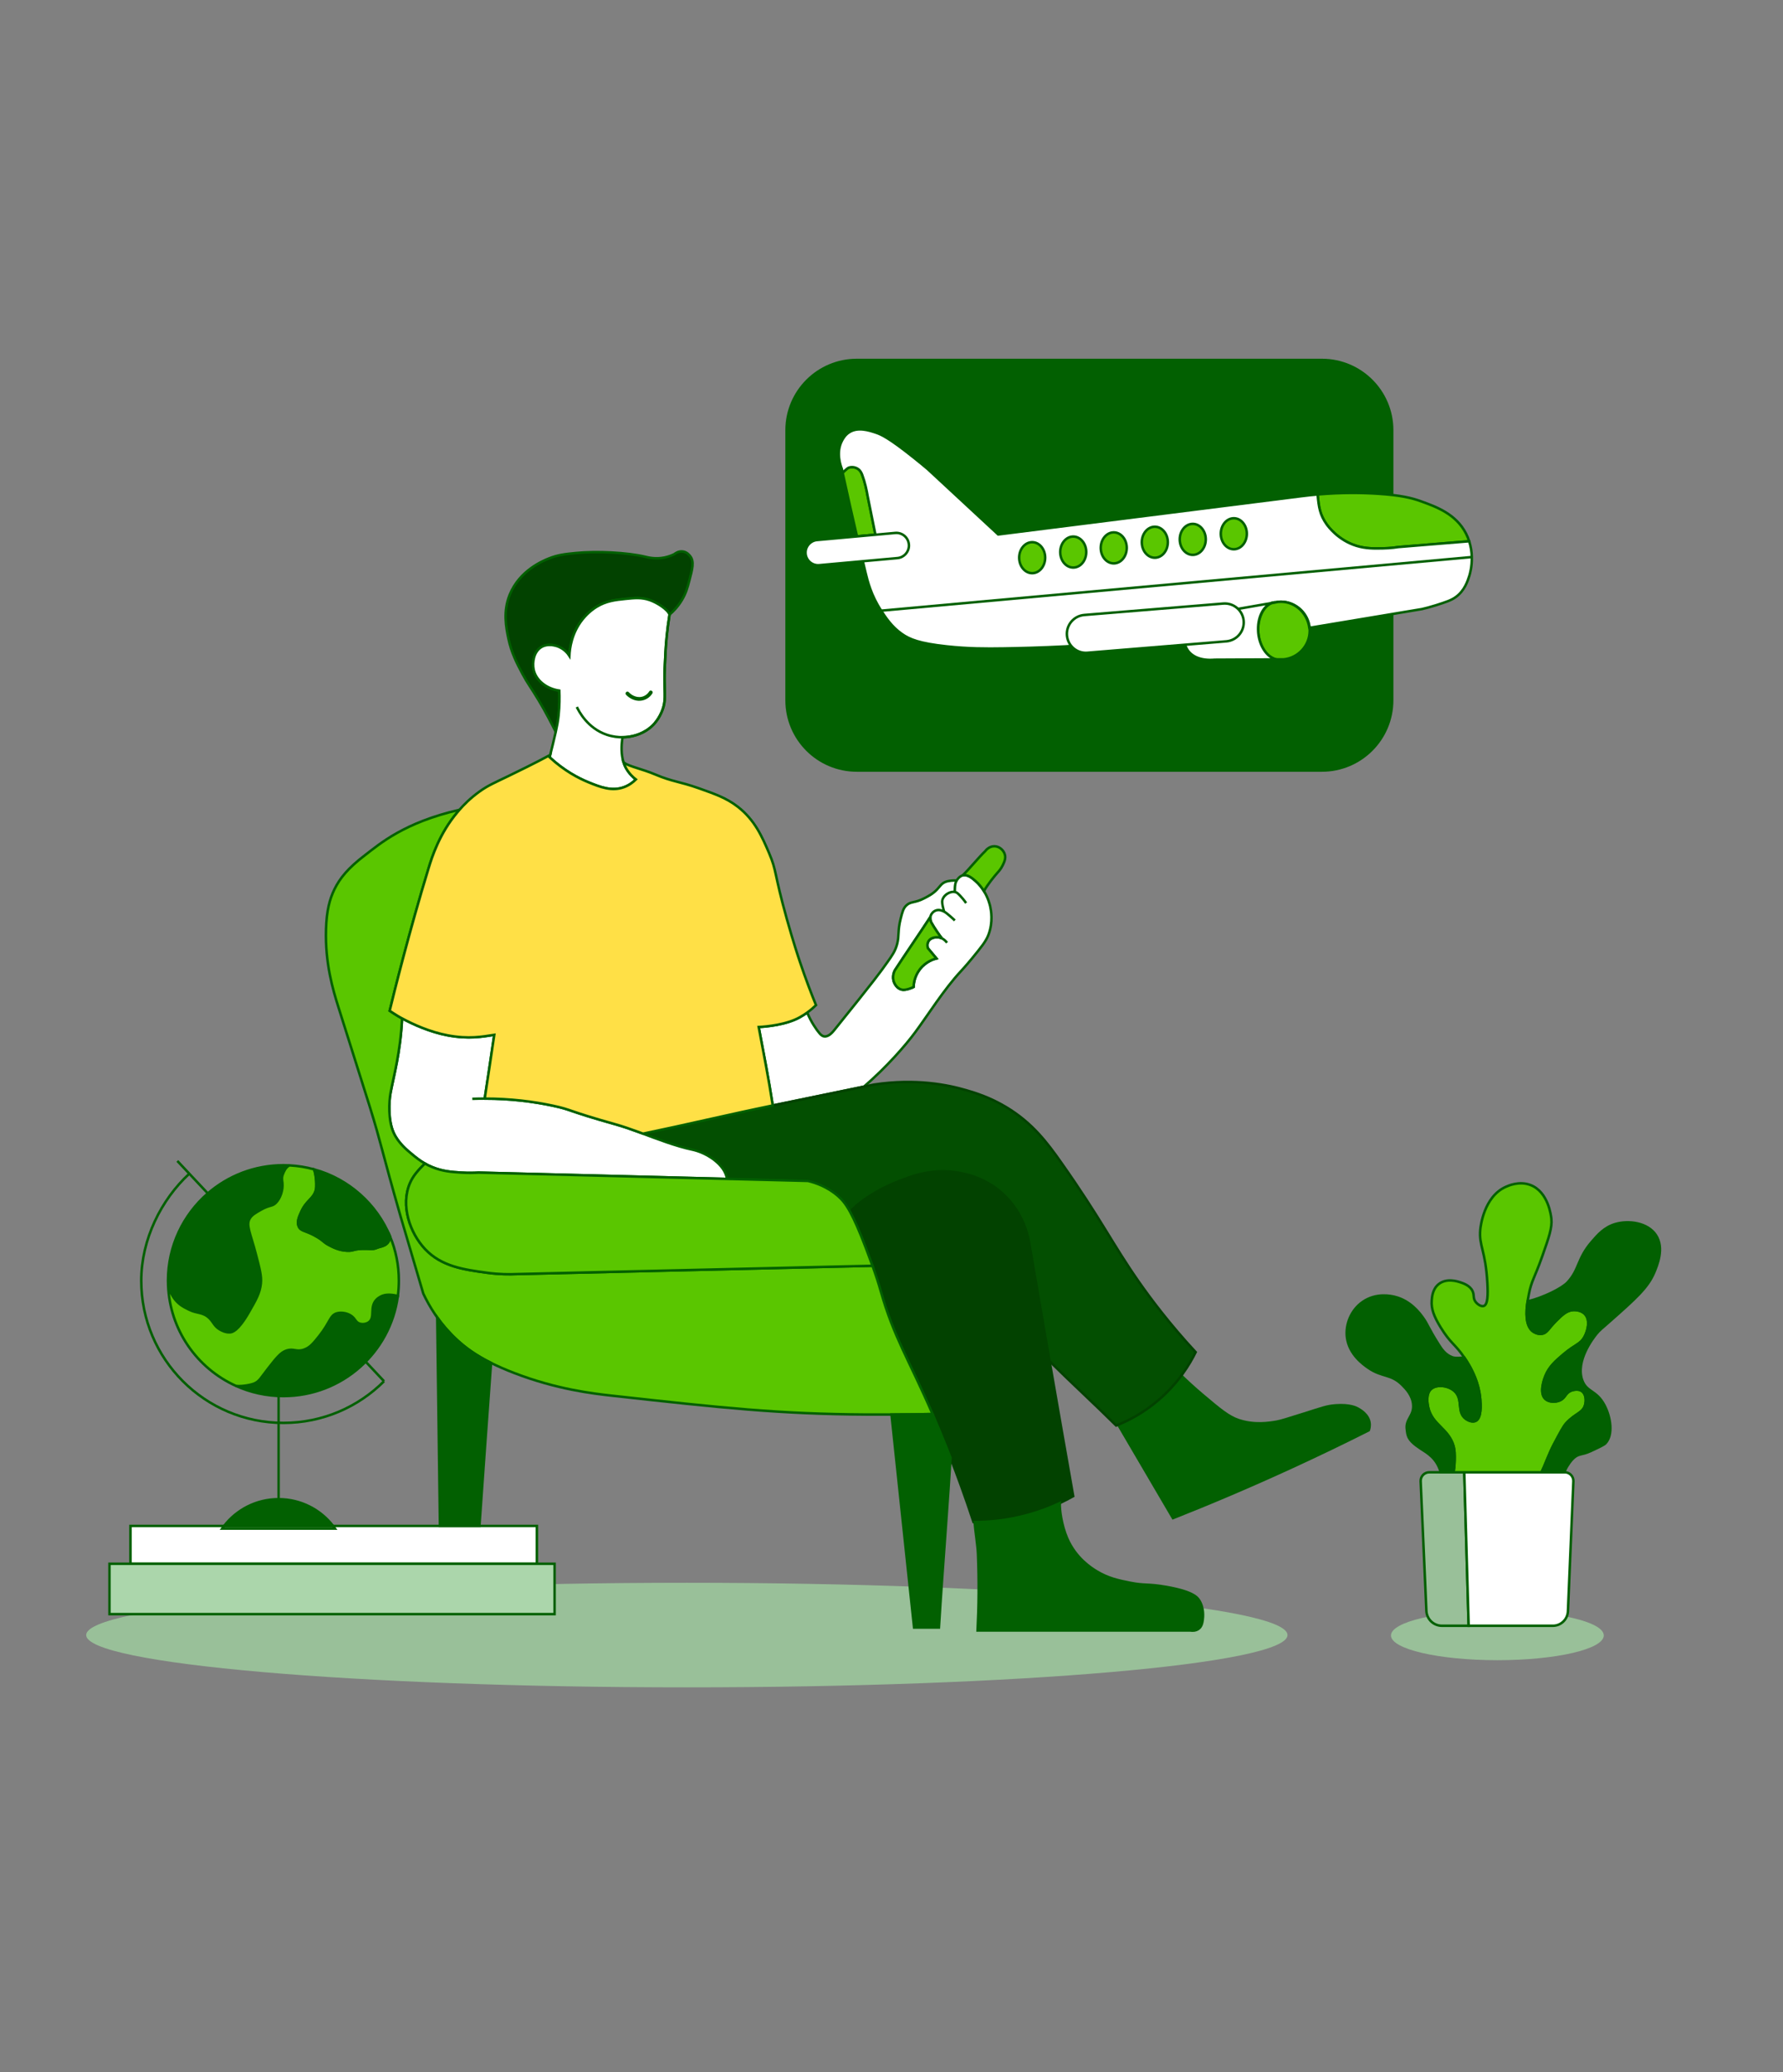 <?xml version="1.0" encoding="utf-8"?>
<svg xmlns="http://www.w3.org/2000/svg" fill="none" height="100%" overflow="visible" preserveAspectRatio="none" style="display: block;" viewBox="0 0 222 258" width="100%">
<rect x="0" y="0" width="222" height="258" fill="#808080" stroke="none"/>
<g id="Paketur_Illustration-02">
<g id="shadow">
<path d="M85.519 210.075C126.825 210.075 160.309 207.16 160.309 203.565C160.309 199.97 126.825 197.056 85.519 197.056C44.215 197.056 10.73 199.97 10.73 203.565C10.73 207.16 44.215 210.075 85.519 210.075Z" fill="#99C099" id="Vector"/>
<path d="M186.438 206.695C193.755 206.695 199.686 205.316 199.686 203.615C199.686 201.914 193.755 200.535 186.438 200.535C179.121 200.535 173.189 201.914 173.189 203.615C173.189 205.316 179.121 206.695 186.438 206.695Z" fill="#99C099" id="Vector_2"/>
</g>
<g id="illustration">
<path d="M139.085 177.436C140.234 179.398 141.384 181.359 142.533 183.317C143.683 185.275 144.832 187.24 145.982 189.198C150.806 187.292 155.794 185.173 160.916 182.818C164.244 181.288 167.457 179.739 170.552 178.177C170.639 177.938 170.741 177.554 170.673 177.102C170.505 176.002 169.468 175.416 169.145 175.233C168.947 175.122 168.114 174.676 166.289 174.812C165.148 174.896 164.569 175.137 162.273 175.859C160.349 176.467 159.388 176.767 158.924 176.845C157.988 177.003 156.216 177.297 154.282 176.659C153.061 176.256 152.005 175.376 149.941 173.635C148.764 172.643 147.828 171.769 147.174 171.137C146.462 172.182 145.297 173.635 143.534 174.986C141.858 176.271 140.24 177.006 139.081 177.43L139.085 177.436Z" fill="#026001" id="Vector_3"/>
<path d="M123.292 112.863C123.239 112.63 123.047 111.815 122.508 110.938C122.248 110.514 121.901 110.071 121.452 109.677C121.061 109.337 120.454 108.816 119.856 108.99C119.441 109.107 119.174 109.522 119.103 109.634C118.827 109.588 118.084 109.64 117.69 109.807C117.222 110.006 117.049 110.337 116.671 110.74C116.169 111.267 115.67 111.527 115.103 111.825C113.851 112.478 113.408 112.178 112.826 112.748C112.472 113.092 112.355 113.529 112.138 114.387C111.747 115.918 111.983 116.466 111.698 117.55C111.462 118.43 111.069 118.969 110.496 119.781C109.547 121.12 109.077 121.789 103.902 128.215C103.698 128.469 103.183 129.114 102.623 129.033C102.356 128.996 102.176 128.807 102.028 128.633C101.687 128.243 100.98 127.23 100.503 126.065C100.227 126.263 99.924 126.461 99.589 126.647C97.916 127.586 95.437 127.815 94.464 127.865C95.09 131.165 95.707 134.344 96.215 137.631C100.051 136.844 103.868 136.054 107.568 135.289C110.406 132.835 112.73 130.167 113.947 128.522C115.568 126.334 117.526 123.183 119.642 120.912C119.713 120.835 120.283 120.221 121.002 119.347C122.164 117.928 122.747 117.219 123.063 116.401C123.689 114.771 123.382 113.275 123.292 112.863ZM116.807 116.695C116.711 116.686 115.924 116.627 115.599 117.194C115.394 117.554 115.496 117.944 115.527 118.046C115.884 118.474 116.24 118.901 116.596 119.326C116.287 119.406 115.289 119.698 114.533 120.677C113.826 121.594 113.758 122.554 113.752 122.883C113.647 122.945 112.785 123.326 112.293 123.214C111.648 123.066 111.388 122.458 111.329 122.322C111.016 121.591 111.366 120.903 111.419 120.804C112.751 118.753 114.514 116.206 115.847 114.155C115.797 114.449 115.871 114.765 116.06 115.025C116.181 115.273 117.101 116.677 117.306 116.841C117.163 116.77 116.996 116.714 116.807 116.695Z" fill="white" id="Vector_4" stroke="#026001" stroke-width="0.31"/>
<path d="M36.038 145.089C35.532 145.334 35.34 145.898 35.223 146.177C35.04 146.607 35.127 146.998 35.157 147.239C35.266 148.132 34.9 149.204 34.343 149.755C33.869 150.229 33.593 149.985 32.499 150.604C31.839 150.979 31.393 151.23 31.123 151.642C30.566 152.494 31.154 153.439 31.864 156.175C32.335 157.982 32.567 158.883 32.48 159.775C32.36 160.99 31.883 161.814 30.931 163.463C29.627 165.721 28.908 165.855 28.666 165.876C28.087 165.932 27.554 165.622 27.374 165.517C26.674 165.108 26.609 164.637 26.082 164.119C25.277 163.323 24.542 163.552 23.604 163.082C22.891 162.722 21.531 162.229 20.93 159.974C20.92 159.797 20.917 159.621 20.917 159.444C20.917 155.109 22.835 151.221 25.872 148.584C28.394 146.397 31.687 145.07 35.291 145.07C35.542 145.07 35.79 145.077 36.038 145.089Z" fill="#026001" id="Vector_5" stroke="#026001" stroke-width="0.31"/>
<path d="M49.534 161.356C48.601 168.389 42.581 173.814 35.291 173.814C33.178 173.814 31.173 173.359 29.366 172.538C29.8 172.64 31.027 172.485 31.607 172.265C32.285 172.011 32.487 171.522 33.382 170.378C34.426 169.046 34.947 168.383 35.662 168.147C36.58 167.844 36.871 168.358 37.831 168.036C38.593 167.779 39.024 167.249 39.783 166.291C41.128 164.587 41.085 163.751 41.952 163.506C42.501 163.354 43.288 163.472 43.808 163.884C44.251 164.234 44.279 164.615 44.738 164.779C45.097 164.91 45.63 164.869 45.98 164.575C46.714 163.958 46.008 162.75 46.845 161.839C47.154 161.504 47.535 161.356 47.678 161.306C48.329 161.064 49.289 161.284 49.534 161.356Z" fill="#026001" id="Vector_6" stroke="#026001" stroke-width="0.31"/>
<path d="M49.661 159.444C49.661 160.092 49.618 160.73 49.535 161.356C49.29 161.284 48.329 161.064 47.678 161.306C47.536 161.356 47.155 161.504 46.845 161.839C46.008 162.75 46.715 163.958 45.981 164.575C45.63 164.869 45.097 164.91 44.738 164.779C44.28 164.615 44.252 164.234 43.809 163.884C43.288 163.472 42.501 163.354 41.953 163.506C41.085 163.751 41.129 164.587 39.784 166.291C39.025 167.249 38.594 167.779 37.832 168.036C36.871 168.358 36.58 167.844 35.663 168.147C34.947 168.383 34.427 169.046 33.383 170.378C32.487 171.522 32.286 172.011 31.607 172.265C31.028 172.485 29.801 172.64 29.367 172.538C29.364 172.538 29.361 172.535 29.358 172.535C24.53 170.347 21.128 165.57 20.93 159.974C21.531 162.229 22.891 162.722 23.604 163.081C24.543 163.552 25.277 163.323 26.083 164.119C26.609 164.637 26.674 165.108 27.375 165.517C27.554 165.622 28.087 165.932 28.667 165.876C28.908 165.855 29.627 165.721 30.932 163.463C31.883 161.814 32.36 160.99 32.481 159.775C32.568 158.883 32.335 157.982 31.864 156.175C31.155 153.439 30.566 152.494 31.124 151.642C31.393 151.23 31.84 150.979 32.499 150.604C33.593 149.985 33.869 150.229 34.343 149.755C34.901 149.204 35.266 148.132 35.158 147.239C35.127 146.998 35.04 146.607 35.223 146.177C35.341 145.898 35.533 145.334 36.038 145.089C37.094 145.145 38.123 145.312 39.108 145.585C39.406 146.409 39.434 147.775 39.331 148.16C39.04 149.266 38.173 149.418 37.528 150.837C37.24 151.469 36.93 152.15 37.212 152.72C37.506 153.322 38.154 153.176 39.551 154.028C40.351 154.517 40.258 154.638 40.98 155.019C41.451 155.27 42.21 155.664 43.198 155.713C44.013 155.757 43.932 155.512 45.122 155.475C46.064 155.447 46.408 155.59 46.926 155.357C47.424 155.134 48.391 155.202 48.58 153.963C49.277 155.652 49.661 157.504 49.661 159.444Z" fill="#5AC600" id="Vector_7" stroke="#026001" stroke-width="0.31"/>
<path d="M47.815 171.965C44.611 175.168 40.183 177.151 35.294 177.151C25.512 177.151 17.587 169.223 17.587 159.444C17.587 154.301 20.068 149.359 23.57 146.124" id="Vector_8" stroke="#026001" stroke-width="0.31"/>
<path d="M22.079 144.537L25.875 148.581" id="Vector_9" stroke="#026001" stroke-width="0.31"/>
<path d="M34.687 186.648V173.814" id="Vector_10" stroke="#026001" stroke-width="0.31"/>
<path d="M41.469 189.982H27.898C29.466 187.955 31.923 186.651 34.684 186.651C37.444 186.651 39.902 187.955 41.469 189.982Z" fill="#026001" id="Vector_11" stroke="#026001" stroke-width="0.31"/>
<path d="M66.848 189.982H16.245V194.691H66.848V189.982Z" fill="white" id="Vector_12" stroke="#026001" stroke-width="0.31"/>
<path d="M69.051 194.691H13.63V200.959H69.051V194.691Z" fill="#ABD6AB" id="Vector_13" stroke="#026001" stroke-width="0.31"/>
<path d="M20.93 159.973C20.93 159.973 20.92 159.946 20.917 159.934" id="Vector_14" stroke="#026001" stroke-width="0.31"/>
<path d="M48.58 153.96C48.391 155.202 47.425 155.134 46.926 155.357C46.408 155.589 46.064 155.447 45.122 155.475C43.933 155.512 44.013 155.757 43.198 155.713C42.21 155.664 41.451 155.27 40.98 155.019C40.258 154.638 40.351 154.517 39.551 154.028C38.154 153.176 37.507 153.321 37.212 152.72C36.93 152.15 37.24 151.469 37.528 150.837C38.173 149.417 39.04 149.266 39.331 148.16C39.434 147.775 39.406 146.409 39.108 145.585C43.406 146.765 46.898 149.892 48.58 153.96Z" fill="#026001" id="Vector_15" stroke="#026001" stroke-width="0.31"/>
<path d="M29.358 172.535C29.358 172.535 29.345 172.532 29.342 172.532" id="Vector_16" stroke="#026001" stroke-width="0.31"/>
<path d="M164.59 44.66H106.684C101.767 44.66 97.782 48.645 97.782 53.559V87.183C97.782 92.1 101.767 96.085 106.684 96.085H164.59C169.507 96.085 173.492 92.1 173.492 87.183V53.559C173.492 48.645 169.507 44.66 164.59 44.66ZM104.915 58.854C104.996 58.78 105.482 58.293 105.674 58.225C106.102 58.073 106.56 58.188 106.861 58.408C107.158 58.625 107.276 58.922 107.353 59.124C107.7 60.056 107.908 61.042 108.029 61.767C108.32 63.176 108.704 65.163 108.999 66.576L106.703 66.783C106.157 64.441 105.553 61.788 104.915 58.854Z" fill="#026001" id="Vector_17"/>
<path d="M63.747 113.566C63.028 118.641 62.294 123.732 61.541 128.838" id="Vector_18" stroke="#026001" stroke-width="0.31"/>
<path d="M90.662 108.274C91.747 113.408 92.785 118.688 93.764 124.113C93.996 125.389 94.228 126.635 94.464 127.865" id="Vector_19" stroke="#026001" stroke-width="0.31"/>
<path d="M133.622 186.27C133.126 186.549 132.568 186.843 131.952 187.134C131.918 187.15 131.881 187.168 131.846 187.184C130.765 187.689 129.501 188.182 128.063 188.581C125.417 189.322 123.081 189.498 121.346 189.495H121.216C120.15 186.264 119.146 183.553 118.347 181.498C118.155 181.003 117.975 180.55 117.811 180.135C117.203 178.614 116.64 177.263 116.113 176.048C113.117 169.148 111.304 166.524 109.659 160.742C109.371 159.726 109.076 158.821 108.633 157.588C108.404 156.95 108.131 156.225 107.8 155.354C106.985 153.21 106.368 151.837 105.86 150.905C106.849 149.659 109.25 148.129 111.53 147.211C113.386 146.465 115.973 145.427 119.255 145.984C120.196 146.146 122.66 146.598 124.887 148.655C127.372 150.951 127.977 153.771 128.138 154.722C128.853 158.908 129.575 163.097 130.303 167.283C130.431 168.014 130.558 168.742 130.685 169.473C131.654 175.075 132.637 180.674 133.622 186.27Z" fill="#024200" id="Vector_20" stroke="#024200" stroke-width="0.31"/>
<path d="M148.872 168.346C148.144 169.824 146.744 172.175 144.228 174.322C142.328 175.946 140.448 176.891 139.084 177.436C139.047 177.452 139.013 177.467 138.979 177.48C136.423 174.942 133.238 172.011 130.685 169.473C130.558 168.742 130.431 168.014 130.304 167.283C129.575 163.097 128.853 158.908 128.138 154.722C127.977 153.771 127.372 150.951 124.888 148.655C122.66 146.598 120.197 146.146 119.255 145.984C115.973 145.427 113.386 146.465 111.53 147.211C109.25 148.129 106.849 149.659 105.86 150.905C105.265 149.814 104.816 149.331 104.37 148.934C103.041 147.763 101.575 147.261 100.596 147.025C97.244 146.942 93.891 146.855 90.539 146.771C90.436 146.458 90.35 145.758 89.476 144.894C88.28 143.713 86.82 143.261 86.204 143.134C84.196 142.716 81.767 141.783 79.778 141.036C79.874 141.07 79.97 141.108 80.066 141.142C85.333 140.051 90.573 138.796 96.079 137.659C96.125 137.65 96.168 137.64 96.215 137.631C100.051 136.844 103.868 136.054 107.567 135.289C107.992 135.202 108.416 135.115 108.838 135.028C114.062 134.238 118.068 135.075 120.314 135.735C121.414 136.057 123.205 136.599 125.238 137.811C128.55 139.788 130.415 142.3 132.144 144.757C137.092 151.778 138.499 154.861 141.786 159.568C143.255 161.669 145.582 164.789 148.872 168.346Z" fill="#034F01" id="Vector_21" stroke="#024200" stroke-width="0.31"/>
<path d="M90.539 146.771C80.221 146.508 69.906 146.248 59.589 145.988C59.065 146.022 58.325 146.043 57.441 145.988C56.258 145.913 55.127 145.842 53.829 145.309C53.485 145.17 53.178 145.015 52.902 144.86C52.273 144.5 51.802 144.116 51.418 143.803C50.672 143.193 49.587 142.304 49.008 141.018C48.31 139.472 48.428 137.145 48.623 136.085C49.014 133.966 49.853 131.069 50.064 126.79C51.489 127.564 53.541 128.482 55.737 128.9C58.352 129.396 60.06 129.067 61.541 128.838C61.364 130.034 61.188 131.23 61.008 132.429C60.797 133.836 60.562 135.372 60.351 136.776C63.542 136.776 66.39 137.135 68.875 137.668C71.291 138.186 70.473 138.245 76.605 139.97C77.516 140.225 78.474 140.556 79.388 140.891C79.518 140.94 79.651 140.987 79.778 141.036C81.767 141.783 84.196 142.716 86.204 143.134C86.821 143.261 88.28 143.713 89.476 144.894C90.35 145.758 90.436 146.458 90.539 146.771Z" fill="white" id="Vector_22" stroke="#026001" stroke-width="0.31"/>
<path d="M58.808 136.804C59.332 136.785 59.846 136.776 60.351 136.776" id="Vector_23" stroke="#026001" stroke-width="0.31"/>
<path d="M117.91 117.371C117.869 117.312 117.668 117.024 117.309 116.844" id="Vector_24" stroke="#026001" stroke-width="0.31"/>
<path d="M118.886 114.595C118.731 114.449 118.511 114.244 118.238 114.012C117.761 113.603 117.625 113.532 117.551 113.495C117.324 113.386 116.965 113.213 116.556 113.343C116.135 113.479 115.949 113.848 115.933 113.882C115.89 113.969 115.862 114.062 115.846 114.155" id="Vector_25" stroke="#026001" stroke-width="0.31"/>
<path d="M117.551 113.492C117.514 113.368 117.222 112.41 117.334 112.048C117.473 111.589 117.814 111.36 117.916 111.292C118.019 111.227 118.536 110.904 119.038 111.096C119.115 111.124 119.23 111.183 119.555 111.527C119.747 111.732 120.011 112.032 120.29 112.432" id="Vector_26" stroke="#026001" stroke-width="0.31"/>
<path d="M119.103 109.634C118.846 110.034 118.886 110.876 118.886 111.056" id="Vector_27" stroke="#026001" stroke-width="0.31"/>
<path d="M117.305 116.841C117.163 116.77 116.996 116.714 116.807 116.695C116.711 116.686 115.924 116.627 115.598 117.194C115.394 117.554 115.496 117.944 115.527 118.046C115.883 118.474 116.24 118.901 116.596 119.326C116.286 119.406 115.288 119.698 114.532 120.677C113.826 121.594 113.758 122.554 113.752 122.883C113.646 122.945 112.785 123.326 112.292 123.214C111.648 123.066 111.387 122.458 111.329 122.322C111.016 121.591 111.366 120.903 111.418 120.804C112.751 118.753 114.514 116.206 115.846 114.155C115.797 114.449 115.871 114.765 116.06 115.025C116.181 115.273 117.101 116.677 117.305 116.841Z" fill="#5AC600" id="Vector_28" stroke="#026001" stroke-width="0.31"/>
<path d="M124.841 107.741C124.624 108.187 124.373 108.457 124.193 108.658C123.834 109.064 123.022 110.037 122.508 110.938C122.248 110.514 121.901 110.071 121.451 109.677C121.061 109.336 120.454 108.816 119.856 108.989C120.68 108.202 121.851 106.746 122.672 105.962C122.715 105.903 123.124 105.355 123.809 105.358C124.46 105.364 124.959 105.869 125.107 106.362C125.262 106.87 125.039 107.329 124.841 107.741Z" fill="#5AC600" id="Vector_29" stroke="#026001" stroke-width="0.31"/>
<path d="M116.113 176.048C114.991 176.073 113.089 176.098 111.004 176.11C109.969 176.11 108.887 176.116 107.837 176.11C97.042 176.048 89.959 175.289 76.233 173.768C73.786 173.498 69.305 172.972 64.029 170.942C62.916 170.514 61.965 170.093 61.138 169.684C59.173 168.702 57.909 167.751 56.887 166.806C55.889 165.882 55.087 164.931 54.439 164.026C54.365 163.921 54.294 163.819 54.222 163.717C53.544 162.719 53.051 161.792 52.701 161.049C50.476 153.52 49.934 151.658 49.934 151.654C47.449 142.979 47.523 142.57 46.042 137.789C45.413 135.75 44.657 133.427 42.101 125.281C41.482 123.304 40.456 119.942 40.592 115.673C40.664 113.355 41.045 111.942 41.636 110.725C42.321 109.327 43.341 108.075 45.423 106.486C47.303 105.051 50.272 102.418 57.215 100.816C57.113 100.934 57.023 101.039 56.949 101.129C54.709 103.793 53.788 106.7 53.367 108.085C50.935 116.038 49.051 123.654 48.518 125.842C48.738 125.997 49.206 126.288 49.55 126.502C49.556 126.505 49.559 126.508 49.565 126.511C49.649 126.564 49.739 126.616 49.822 126.66C49.86 126.678 49.894 126.697 49.934 126.722C49.956 126.734 49.977 126.743 49.993 126.753C50.011 126.762 50.03 126.771 50.052 126.784C50.055 126.784 50.058 126.787 50.064 126.79C49.853 131.069 49.014 133.966 48.623 136.085C48.428 137.145 48.31 139.472 49.008 141.018C49.587 142.304 50.672 143.193 51.418 143.803C51.802 144.116 52.273 144.5 52.902 144.86C52.041 145.715 51.434 146.409 51.053 147.286C49.838 150.071 51.05 153.517 52.936 155.515C54.984 157.681 57.748 158.062 60.636 158.455C62.163 158.666 63.449 158.663 64.338 158.623C78.916 158.276 94.058 157.932 108.633 157.588C109.076 158.821 109.371 159.726 109.659 160.742C111.304 166.524 113.117 169.148 116.113 176.048Z" fill="#5AC600" id="Vector_30" stroke="#026001" stroke-width="0.31"/>
<path d="M116.14 176.048H116.113" id="Vector_31" stroke="#026001" stroke-width="0.31"/>
<path d="M108.633 157.588C94.058 157.932 78.916 158.276 64.338 158.623C63.449 158.663 62.163 158.666 60.636 158.456C57.748 158.062 54.984 157.681 52.936 155.515C51.05 153.517 49.838 150.071 51.053 147.286C51.434 146.409 52.041 145.715 52.902 144.86C53.178 145.015 53.485 145.17 53.829 145.309C55.127 145.842 56.258 145.913 57.441 145.988C58.325 146.043 59.065 146.022 59.589 145.988C69.906 146.248 80.221 146.508 90.539 146.771C93.891 146.855 97.244 146.942 100.596 147.026C101.575 147.261 103.041 147.763 104.37 148.934C104.816 149.331 105.265 149.814 105.86 150.905C106.368 151.837 106.985 153.21 107.8 155.354C108.131 156.225 108.404 156.95 108.633 157.588Z" fill="#5AC600" id="Vector_32" stroke="#026001" stroke-width="0.31"/>
<path d="M108.636 157.588H108.633" id="Vector_33" stroke="#026001" stroke-width="0.31"/>
<path d="M61.138 169.684C60.658 176.175 60.175 183.125 59.691 189.982H54.78C54.669 181.235 54.554 172.253 54.439 164.027C55.087 164.931 55.889 165.882 56.887 166.806C57.91 167.751 59.174 168.702 61.138 169.684Z" fill="#026001" id="Vector_34" stroke="#026001" stroke-width="0.31"/>
<path d="M118.347 181.495C118.046 186.487 117.637 191.763 117.281 196.91C117.144 198.843 117.017 200.755 116.903 202.629H116.887C115.862 202.633 114.836 202.633 113.811 202.629C113.609 200.721 113.398 198.756 113.188 196.758C112.463 189.898 111.701 182.663 111.003 176.11C113.089 176.098 114.991 176.073 116.113 176.048C116.639 177.263 117.203 178.614 117.811 180.135C117.975 180.55 118.154 181.003 118.347 181.495Z" fill="#026001" id="Vector_35" stroke="#026001" stroke-width="0.31"/>
<path d="M149.752 201.654C149.697 202.038 149.622 202.506 149.226 202.794C148.851 203.066 148.401 203.023 148.231 202.998H121.718C121.873 200.008 121.907 196.832 121.771 193.489C121.727 192.358 121.427 190.58 121.346 189.495C123.081 189.498 125.417 189.322 128.063 188.581C129.501 188.182 130.765 187.689 131.847 187.184C131.881 187.168 131.918 187.15 131.952 187.134C131.912 187.949 132.175 189.901 132.86 191.5C133.926 193.982 135.85 195.203 136.507 195.605C137.969 196.504 139.314 196.774 140.683 197.049C142.589 197.43 142.868 197.155 145.247 197.576C148.435 198.143 149.024 198.831 149.253 199.165C149.935 200.154 149.789 201.384 149.752 201.654Z" fill="#026001" id="Vector_36" stroke="#026001" stroke-width="0.31"/>
<path d="M45.602 169.607L47.815 171.965" id="Vector_37" stroke="#026001" stroke-width="0.31"/>
<path d="M41.711 190.307H27.656C27.734 190.196 27.814 190.087 27.898 189.982H41.469C41.553 190.087 41.633 190.196 41.711 190.307Z" id="Vector_38" stroke="#026001" stroke-width="0.31"/>
<path d="M49.538 161.356H49.535" id="Vector_39" stroke="#026001" stroke-width="0.31"/>
<path d="M182.927 67.387C180.182 67.601 176.811 67.895 174.062 68.112C173.594 68.183 172.941 68.261 172.154 68.273C171.1 68.295 170.038 68.314 168.866 67.951C166.604 67.245 165.365 65.54 165.173 65.271C164.336 64.087 164.203 63.17 164.054 61.562C167.103 61.296 169.653 61.348 171.562 61.472C174.428 61.655 175.794 62.002 176.907 62.405C178.834 63.099 181.279 63.979 182.533 66.43C182.698 66.752 182.828 67.071 182.927 67.387Z" fill="#5AC600" id="Vector_40" stroke="#026001" stroke-width="0.31"/>
<path d="M108.999 66.575L106.703 66.783C106.157 64.441 105.553 61.788 104.915 58.854C104.995 58.78 105.482 58.293 105.674 58.225C106.102 58.073 106.56 58.188 106.861 58.408C107.158 58.625 107.276 58.922 107.353 59.124C107.7 60.056 107.908 61.042 108.029 61.767C108.32 63.176 108.704 65.163 108.999 66.575Z" fill="#5AC600" id="Vector_41" stroke="#026001" stroke-width="0.31"/>
<path d="M183.252 69.355C183.283 70.582 183.004 71.502 182.946 71.682C182.735 72.341 182.354 73.537 181.257 74.331C180.684 74.746 180.061 74.944 178.819 75.344C178.087 75.576 177.471 75.731 177.046 75.83C175.863 76.029 174.676 76.224 173.492 76.422C170.013 77.001 166.536 77.581 163.057 78.16C162.887 76.419 161.495 75.084 159.807 74.932C159.596 74.913 159.376 74.91 159.156 74.932L158.301 75.081C157.291 75.477 156.606 76.825 156.646 78.408C156.646 78.492 156.649 78.576 156.656 78.662H156.646L154.434 78.833L147.41 79.362L133.393 80.422H133.39L132.705 80.475C129.613 80.633 127.001 80.698 125.015 80.729C122.672 80.766 120.556 80.763 117.895 80.475C114.431 80.103 113.235 79.592 112.277 78.916C111.001 78.015 110.285 76.899 109.712 76.029C108.46 74.12 108.023 72.366 107.76 71.263C107.654 70.817 107.543 70.356 107.431 69.872C107.202 68.915 106.957 67.883 106.703 66.783L108.999 66.575C108.705 65.162 108.321 63.176 108.029 61.767C107.908 61.042 107.701 60.056 107.354 59.124C107.276 58.922 107.159 58.625 106.861 58.408C106.561 58.188 106.102 58.073 105.674 58.225C105.482 58.293 104.996 58.78 104.915 58.854C104.881 58.693 104.844 58.532 104.81 58.368C104.658 57.983 104.042 56.32 104.853 54.826C104.99 54.578 105.231 54.145 105.718 53.829C106.793 53.125 108.194 53.575 109.077 53.872C109.702 54.083 110.651 54.485 113.752 56.961C114.502 57.556 115.109 58.064 115.524 58.414C118.446 61.122 121.365 63.833 124.287 66.541C136.848 64.955 149.405 63.372 161.966 61.785C162.685 61.692 163.382 61.621 164.055 61.562C164.203 63.17 164.337 64.087 165.173 65.271C165.365 65.54 166.605 67.245 168.866 67.951C170.038 68.314 171.1 68.295 172.154 68.273C172.659 68.264 173.111 68.23 173.492 68.19C173.703 68.165 173.895 68.137 174.062 68.112C176.811 67.895 180.182 67.601 182.927 67.387C183.153 68.084 183.24 68.757 183.252 69.355Z" fill="white" id="Vector_42" stroke="#026001" stroke-width="0.31"/>
<path d="M109.714 76.029L183.252 69.352" id="Vector_43" stroke="#026001" stroke-width="0.31"/>
<path d="M113.17 67.92C113.17 68.726 112.556 69.407 111.741 69.482L107.431 69.872L102.012 70.365C101.148 70.445 100.382 69.807 100.305 68.943C100.302 68.893 100.299 68.844 100.299 68.797C100.299 67.991 100.912 67.31 101.727 67.235L106.703 66.783L108.999 66.576L111.456 66.352C112.321 66.272 113.086 66.91 113.163 67.775C113.166 67.824 113.17 67.874 113.17 67.92Z" fill="white" id="Vector_44" stroke="#026001" stroke-width="0.31"/>
<path d="M128.516 71.362C129.411 71.362 130.136 70.498 130.136 69.432C130.136 68.366 129.411 67.502 128.516 67.502C127.621 67.502 126.895 68.366 126.895 69.432C126.895 70.498 127.621 71.362 128.516 71.362Z" fill="#5AC600" id="Vector_45" stroke="#026001" stroke-width="0.31"/>
<path d="M133.628 70.662C134.523 70.662 135.249 69.798 135.249 68.732C135.249 67.666 134.523 66.802 133.628 66.802C132.733 66.802 132.008 67.666 132.008 68.732C132.008 69.798 132.733 70.662 133.628 70.662Z" fill="#5AC600" id="Vector_46" stroke="#026001" stroke-width="0.31"/>
<path d="M138.672 70.142C139.567 70.142 140.293 69.278 140.293 68.211C140.293 67.145 139.567 66.281 138.672 66.281C137.777 66.281 137.052 67.145 137.052 68.211C137.052 69.278 137.777 70.142 138.672 70.142Z" fill="#5AC600" id="Vector_47" stroke="#026001" stroke-width="0.31"/>
<path d="M143.785 69.438C144.68 69.438 145.405 68.574 145.405 67.508C145.405 66.442 144.68 65.578 143.785 65.578C142.89 65.578 142.164 66.442 142.164 67.508C142.164 68.574 142.89 69.438 143.785 69.438Z" fill="#5AC600" id="Vector_48" stroke="#026001" stroke-width="0.31"/>
<path d="M148.51 69.082C149.405 69.082 150.13 68.218 150.13 67.152C150.13 66.086 149.405 65.222 148.51 65.222C147.615 65.222 146.889 66.086 146.889 67.152C146.889 68.218 147.615 69.082 148.51 69.082Z" fill="#5AC600" id="Vector_49" stroke="#026001" stroke-width="0.31"/>
<path d="M153.622 68.382C154.517 68.382 155.242 67.518 155.242 66.451C155.242 65.385 154.517 64.521 153.622 64.521C152.727 64.521 152.002 65.385 152.002 66.451C152.002 67.518 152.727 68.382 153.622 68.382Z" fill="#5AC600" id="Vector_50" stroke="#026001" stroke-width="0.31"/>
<path d="M182.862 202.409H179.534C178.496 202.409 177.644 201.592 177.598 200.554L176.885 184.42C176.857 183.81 177.347 183.299 177.96 183.299H182.316L182.862 202.409Z" fill="#99C099" id="Vector_51" stroke="#026001" stroke-width="0.31"/>
<path d="M195.9 184.42L195.221 200.609C195.178 201.616 194.351 202.409 193.344 202.409H182.862L182.316 183.299H194.825C195.435 183.299 195.925 183.807 195.9 184.42Z" fill="white" id="Vector_52" stroke="#026001" stroke-width="0.31"/>
<path d="M197.365 174.911C197.083 175.955 196.154 175.937 195.008 177.198C194.673 177.563 194.264 178.332 193.458 179.853C192.87 180.966 192.327 182.509 191.937 183.299H180.984C181.083 182.766 181.238 180.956 180.99 180.076C180.358 177.83 178.298 177.424 177.818 175.206C177.752 174.911 177.458 173.548 178.186 172.919C178.911 172.29 180.451 172.485 181.21 173.288C182.168 174.304 181.393 175.779 182.465 176.609C182.787 176.857 183.323 177.086 183.72 176.904C184.479 176.553 184.355 174.855 184.309 174.248C184.231 173.22 183.912 171.345 182.316 169.009C181.136 167.28 180.625 167.295 179.367 165.247C178.509 163.85 178.189 162.933 178.261 161.929C178.292 161.464 178.363 160.476 179.144 159.862C180.129 159.088 181.483 159.537 181.802 159.639C182.217 159.779 183.026 160.045 183.351 160.748C183.59 161.266 183.379 161.622 183.72 162.075C183.965 162.403 184.439 162.704 184.752 162.592C185.241 162.415 185.275 161.247 185.195 159.788C184.959 155.58 184.117 155.14 184.309 153.074C184.34 152.742 184.742 148.984 187.481 147.763C187.729 147.655 189.136 146.979 190.58 147.543C192.789 148.404 193.127 151.391 193.161 151.748C193.269 152.841 192.866 154.016 192.055 156.321C191.054 159.168 190.685 159.425 190.36 161.117C190.323 161.309 190.273 161.551 190.23 161.83C190.22 161.895 190.208 161.96 190.199 162.028C190.007 163.283 189.908 165.061 190.874 165.765C190.933 165.805 191.413 166.146 191.98 166.059C192.634 165.96 192.786 165.393 193.753 164.436C194.481 163.714 195.032 163.181 195.816 163.106C195.915 163.1 196.829 163.026 197.365 163.624C198.032 164.364 197.7 165.672 197.294 166.428C196.77 167.398 196.194 167.317 194.639 168.64C193.691 169.446 192.888 170.146 192.423 171.295C192.324 171.543 191.574 173.412 192.423 174.174C192.879 174.583 193.709 174.595 194.267 174.323C194.93 173.997 194.887 173.433 195.596 173.142C195.633 173.127 196.458 172.798 196.997 173.213C197.48 173.585 197.511 174.375 197.365 174.911Z" fill="#5AC600" id="Vector_53" stroke="#026001" stroke-width="0.31"/>
<path d="M183.72 176.904C183.323 177.086 182.787 176.857 182.465 176.609C181.393 175.779 182.168 174.304 181.21 173.288C180.451 172.485 178.911 172.29 178.186 172.919C177.458 173.548 177.752 174.911 177.817 175.206C178.298 177.424 180.358 177.83 180.99 180.076C181.238 180.956 181.083 182.766 180.984 183.299H179.385C178.896 181.529 177.703 180.894 176.885 180.358C175.236 179.28 175.255 178.732 175.156 177.914C175.001 176.653 176.064 176.293 175.955 174.883C175.865 173.7 175.035 172.869 174.607 172.439C173.167 170.995 172.113 171.512 170.356 170.292C169.78 169.892 167.949 168.621 167.701 166.459C167.521 164.882 168.215 163.094 169.681 162.081C171.382 160.903 173.266 161.359 173.641 161.449C175.63 161.929 176.77 163.497 177.176 164.061C177.771 164.879 177.777 165.25 179.156 167.429C179.497 167.965 179.965 168.683 180.841 168.987C181.272 169.136 182.047 169.034 182.316 169.009C183.912 171.345 184.231 173.22 184.309 174.248C184.355 174.855 184.479 176.553 183.72 176.904Z" fill="#026001" id="Vector_54" stroke="#026001" stroke-width="0.31"/>
<path d="M205.957 158.446C205.167 160.321 203.596 161.712 200.454 164.494C199.367 165.461 199.178 165.563 198.75 166.09C198.341 166.598 196.16 169.412 196.99 171.813C197.539 173.39 198.778 173.024 199.794 175.001C200.553 176.476 200.869 178.636 199.906 179.677C199.714 179.884 199.153 180.144 198.034 180.668C196.848 181.223 196.507 180.863 195.695 181.762C195.395 182.093 194.787 183.01 194.824 183.299H191.937C192.327 182.509 192.869 180.966 193.458 179.853C194.264 178.332 194.673 177.563 195.007 177.198C196.154 175.937 197.083 175.955 197.365 174.911C197.511 174.375 197.48 173.585 196.996 173.213C196.457 172.798 195.633 173.127 195.596 173.142C194.886 173.433 194.93 173.997 194.267 174.323C193.709 174.595 192.879 174.583 192.423 174.174C191.574 173.412 192.324 171.543 192.423 171.295C192.888 170.146 193.69 169.446 194.639 168.64C196.194 167.317 196.77 167.398 197.294 166.428C197.7 165.672 198.031 164.364 197.365 163.624C196.829 163.026 195.915 163.1 195.816 163.106C195.032 163.181 194.481 163.714 193.752 164.436C192.786 165.393 192.634 165.96 191.98 166.059C191.413 166.146 190.933 165.805 190.874 165.765C189.907 165.061 190.006 163.283 190.199 162.028C192.284 161.511 194.512 160.37 195.175 159.655C196.668 158.053 196.367 156.714 198.202 154.595C198.955 153.724 199.754 152.798 201.117 152.395C202.766 151.906 205.145 152.209 206.177 153.771C207.246 155.388 206.329 157.56 205.957 158.446Z" fill="#026001" id="Vector_55" stroke="#026001" stroke-width="0.31"/>
<path d="M85.817 72.323C85.603 73.144 85.417 73.844 84.909 74.696C84.391 75.561 83.793 76.156 83.363 76.521C83.152 75.889 81.832 75.034 80.893 74.709C79.871 74.359 79.044 74.442 77.854 74.566C76.621 74.693 75.471 74.811 74.241 75.573C74.064 75.682 73.268 76.183 72.515 77.132C71.155 78.845 70.935 80.757 70.892 81.649C70.762 81.445 70.222 80.661 69.188 80.397C68.949 80.335 68.125 80.128 67.403 80.562C66.455 81.135 66.266 82.467 66.436 83.335C66.7 84.661 67.979 85.733 69.64 85.984C69.674 86.789 69.674 87.849 69.547 89.082C69.476 89.77 69.358 90.393 69.197 91.115C68.772 90.275 67.964 88.67 67.05 87.155C66.027 85.46 65.705 85.122 65.064 83.917C64.413 82.693 63.669 81.299 63.294 79.471C63.009 78.074 62.613 76.14 63.468 74.033C64.695 71.012 67.611 69.826 68.301 69.544C69.454 69.076 70.35 68.986 71.669 68.853C74.284 68.593 78.089 68.772 80.388 69.327C80.695 69.401 81.603 69.637 82.718 69.413C83.267 69.305 83.694 69.122 83.97 68.983C84.06 68.909 84.478 68.583 85.027 68.661C85.525 68.732 85.817 69.097 85.934 69.246C86.467 69.919 86.195 70.885 85.817 72.323Z" fill="#024200" id="Vector_56" stroke="#026001" stroke-width="0.31"/>
<path d="M71.821 88.019C72.06 88.525 73.144 90.666 75.552 91.477C76.305 91.731 76.999 91.79 77.516 91.787" id="Vector_57" stroke="#026001" stroke-width="0.31"/>
<path d="M69.209 91.136C69.209 91.136 69.203 91.124 69.197 91.115" id="Vector_58" stroke="#026001" stroke-width="0.31"/>
<path d="M82.857 81.228C82.771 82.913 82.727 83.756 82.737 84.686C82.755 86.498 82.898 87.239 82.495 88.354C82.101 89.439 81.475 90.096 81.342 90.235C80.205 91.4 78.823 91.642 78.34 91.719C78.207 91.741 77.912 91.784 77.516 91.787C77.457 92.097 77.308 93.092 77.46 94.136C77.5 94.405 77.559 94.678 77.646 94.945C77.714 95.161 77.804 95.372 77.912 95.573C78.309 96.299 78.82 96.769 79.173 97.042C78.867 97.346 78.383 97.746 77.708 97.996C76.177 98.567 74.718 97.99 73.24 97.383C72.059 96.897 70.275 95.989 68.431 94.278C68.453 94.192 68.481 94.096 68.505 93.99C68.599 93.628 68.716 93.163 68.843 92.624C68.977 92.054 69.094 91.564 69.197 91.115C69.358 90.393 69.475 89.77 69.547 89.082C69.674 87.849 69.674 86.79 69.64 85.984C67.979 85.733 66.699 84.661 66.436 83.335C66.265 82.467 66.454 81.135 67.403 80.562C68.124 80.128 68.949 80.336 69.187 80.397C70.222 80.661 70.761 81.445 70.891 81.649C70.935 80.757 71.155 78.845 72.515 77.132C73.268 76.184 74.064 75.682 74.241 75.573C75.471 74.811 76.62 74.693 77.853 74.566C79.043 74.442 79.871 74.359 80.893 74.709C81.832 75.034 83.152 75.889 83.362 76.521C83.046 78.489 82.916 80.1 82.857 81.228Z" fill="white" id="Vector_59" stroke="#026001" stroke-width="0.31"/>
<path d="M94.464 127.865C94.464 127.865 94.449 127.868 94.44 127.868" id="Vector_60" stroke="#026001" stroke-width="0.31"/>
<path d="M101.6 125.142C101.302 125.433 100.937 125.752 100.503 126.065C100.227 126.263 99.924 126.461 99.589 126.647C97.916 127.586 95.437 127.815 94.464 127.865C95.09 131.165 95.707 134.344 96.215 137.631C96.168 137.64 96.125 137.65 96.078 137.659C90.573 138.796 85.333 140.051 80.066 141.142C79.97 141.108 79.874 141.07 79.778 141.036C79.651 140.987 79.517 140.94 79.387 140.891C78.473 140.556 77.516 140.225 76.605 139.97C70.473 138.245 71.291 138.186 68.874 137.668C66.389 137.135 63.542 136.776 60.351 136.776C60.561 135.372 60.797 133.836 61.008 132.429C61.187 131.23 61.364 130.034 61.541 128.838C60.059 129.067 58.352 129.396 55.737 128.9C53.54 128.482 51.489 127.564 50.064 126.79C50.058 126.787 50.055 126.784 50.052 126.784C50.03 126.771 50.011 126.762 49.993 126.753C49.971 126.74 49.952 126.728 49.934 126.722C49.894 126.697 49.859 126.678 49.822 126.66C49.732 126.607 49.649 126.557 49.565 126.511C49.559 126.508 49.556 126.505 49.55 126.502C49.206 126.288 48.738 125.997 48.518 125.842C49.051 123.654 50.935 116.038 53.367 108.085C53.788 106.7 54.709 103.793 56.949 101.129C57.023 101.039 57.113 100.934 57.215 100.816C57.708 100.249 58.529 99.388 59.722 98.535C60.794 97.773 61.534 97.476 63.331 96.605C64.382 96.097 66.662 94.985 68.506 93.99C68.481 94.096 68.453 94.192 68.431 94.278C70.275 95.989 72.059 96.896 73.24 97.383C74.718 97.99 76.177 98.567 77.708 97.996C78.383 97.745 78.867 97.346 79.174 97.042C78.82 96.769 78.309 96.298 77.912 95.573C77.804 95.372 77.714 95.161 77.646 94.944C78.377 95.44 79.991 95.747 81.581 96.422C83.7 97.324 84.642 97.299 86.991 98.133C89.067 98.867 90.473 99.366 91.865 100.444C94.005 102.108 94.904 104.212 95.765 106.226C96.726 108.478 96.357 108.639 97.959 114.381C98.765 117.262 99.406 119.186 99.592 119.735C100.342 121.963 101.054 123.806 101.6 125.142Z" fill="#FFE046" id="Vector_61" stroke="#026001" stroke-width="0.31"/>
<path d="M163.06 78.188C163.06 78.188 163.057 78.17 163.057 78.16C163.047 78.16 163.041 78.16 163.032 78.163C162.759 76.183 161.068 74.749 159.156 74.932L158.301 75.09C157.238 75.533 156.535 77.085 156.655 78.87H156.674C156.86 80.543 157.799 81.857 158.911 82.095H159.806C161.672 81.922 163.075 80.357 163.075 78.517C163.075 78.408 163.069 78.3 163.06 78.188Z" fill="#5AC600" id="Vector_62" stroke="#026001" stroke-width="0.319"/>
<path d="M158.911 82.095L151.258 82.133C149.517 82.291 148.005 81.745 147.546 80.261C147.487 80.06 147.444 79.843 147.422 79.607C147.416 79.524 147.41 79.443 147.41 79.363V79.304C147.41 77.522 148.888 76.571 150.762 76.401L154.152 75.806L158.301 75.081C157.238 75.499 156.534 76.971 156.655 78.662C156.655 78.697 156.658 78.734 156.661 78.768C156.819 80.49 157.777 81.854 158.911 82.095Z" fill="white" id="Vector_63" stroke="#026001" stroke-width="0.31"/>
<path d="M158.772 74.969C158.607 74.985 158.449 75.022 158.301 75.081" id="Vector_64" stroke="#026001" stroke-width="0.31"/>
<path d="M158.917 82.096C159.082 82.133 159.252 82.142 159.422 82.126" id="Vector_65" stroke="#026001" stroke-width="0.31"/>
<path d="M152.302 75.143L135.003 76.565C133.704 76.672 132.737 77.811 132.844 79.11C132.951 80.409 134.091 81.375 135.39 81.268L152.689 79.846C153.989 79.739 154.956 78.599 154.849 77.301C154.742 76.002 153.602 75.036 152.302 75.143Z" fill="white" id="Vector_66" stroke="#026001" stroke-width="0.31"/>
<path d="M71.821 88.019C72.06 88.525 73.144 90.665 75.552 91.477C76.305 91.731 76.999 91.79 77.516 91.787C77.913 91.784 78.207 91.741 78.34 91.719C78.824 91.641 80.206 91.4 81.343 90.235C81.476 90.095 82.102 89.439 82.495 88.354C82.898 87.239 82.755 86.498 82.737 84.686C82.728 83.756 82.771 82.913 82.858 81.228C82.917 80.1 83.047 78.489 83.363 76.521" id="Vector_67" stroke="#026001" stroke-width="0.31"/>
<path d="M77.95 86.501C78.396 86.975 79.068 87.298 79.728 87.245C80.348 87.195 80.912 86.851 81.234 86.319C81.389 86.061 80.989 85.829 80.831 86.083C80.589 86.48 80.153 86.755 79.685 86.78C79.152 86.808 78.637 86.554 78.278 86.17C78.073 85.953 77.745 86.281 77.95 86.498V86.501Z" fill="#026001" id="Vector_68"/>
</g>
</g>
</svg>